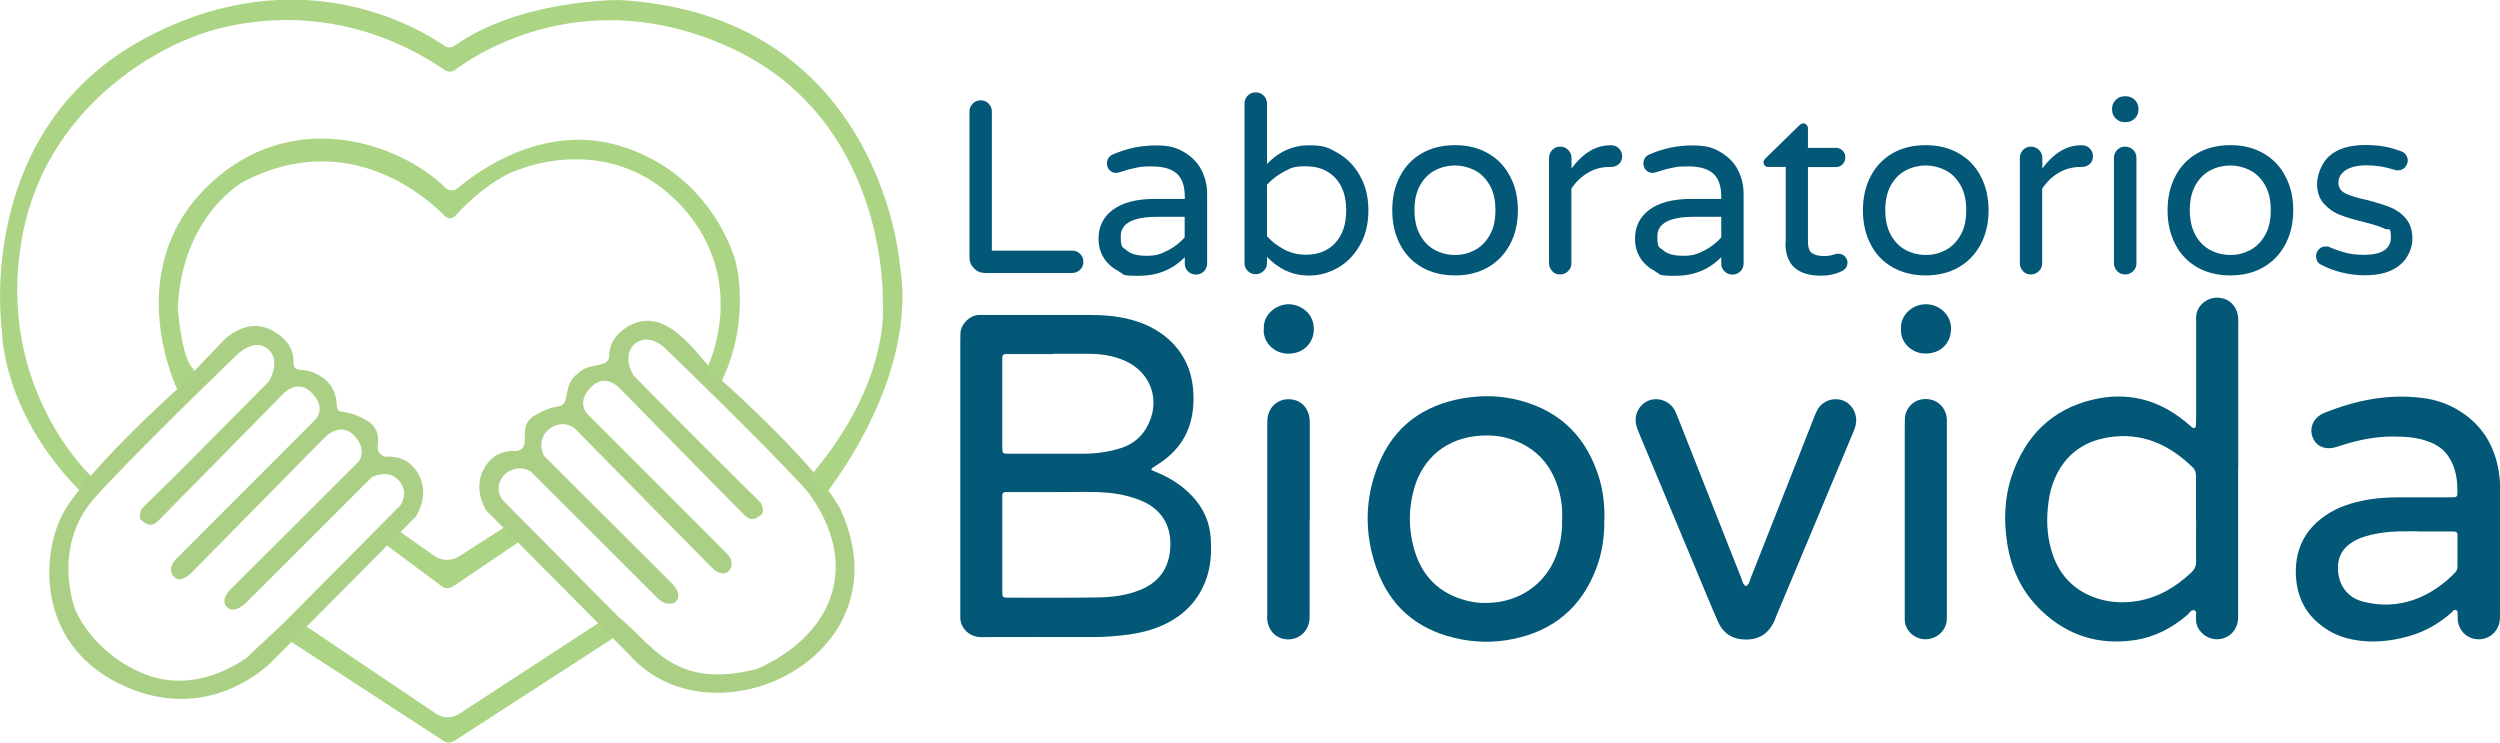 <?xml version="1.0" encoding="UTF-8"?>
<svg id="Capa_1" data-name="Capa 1" xmlns="http://www.w3.org/2000/svg" version="1.1" viewBox="0 0 1846.3 548.5">
  <defs>
    <style>
      .cls-1 {
        fill: #035777;
      }

      .cls-1, .cls-2, .cls-3, .cls-4 {
        stroke-width: 0px;
      }

      .cls-2 {
        fill: #abd085;
      }

      .cls-3 {
        opacity: .5;
      }

      .cls-3, .cls-4 {
        fill: #abd585;
      }
    </style>
  </defs>
  <path class="cls-1" d="M850,347c2.5,1.1,4.5,1.9,6.6,2.8,9,4,17,9.3,23.8,16.5,8.4,8.9,13.1,19.4,13.8,31.7.5,8.7.2,17.4-2.2,25.9-4.7,16.4-14.8,28.4-29.9,36.2-10.2,5.2-21.1,7.8-32.3,9-8.6,1-17.3,1.5-26,1.4-24.8-.1-49.7,0-74.5,0-2,0-4.1.1-6.1,0-9.1-.9-14.2-8.2-14-14.7,0-1.8,0-3.6,0-5.4,0-65.8,0-131.5,0-197.3,0-2.3,0-4.6.1-6.9.1-6.2,6.6-13.7,14.2-13.6,1.5,0,3.1,0,4.6,0,25.6,0,51.2,0,76.8,0,10,0,19.9.8,29.7,3.3,10.8,2.8,20.6,7.5,28.9,15.1,14.1,12.9,18.8,29.4,17.8,47.9-1.1,19.6-10.4,34.4-27.1,44.6-1.1.7-2.1,1.4-3.2,2.1-.2.1-.2.4-.9,1.5ZM779.3,363.4h0c-10.5,0-21,0-31.4,0-1.8,0-3.6,0-5.4,0-1.5,0-2.3,1-2.3,2.4,0,2,0,4.1,0,6.1,0,20.2,0,40.4,0,60.6,0,1.8,0,3.6,0,5.4.1,2.9.6,3.5,3.7,3.5,22.5,0,45,.2,67.5-.2,9.9-.2,19.9-1.4,29.3-5,13.7-5.1,21.9-14.8,23.4-29.5,1.7-16.2-4.6-29.3-19.8-36.3-2.3-1.1-4.7-1.9-7.1-2.7-9.1-3-18.5-4.1-27.9-4.3-10-.2-19.9,0-29.9,0ZM777.8,261.5h0c-10,0-20,0-29.9,0-1.8,0-3.6,0-5.4,0-1.5,0-2.3.9-2.3,2.4,0,1.3,0,2.6,0,3.8,0,20.2,0,40.4,0,60.6s0,1.5,0,2.3c.1,4.2.3,4.4,4.3,4.5.8,0,1.5,0,2.3,0,17.4,0,34.8,0,52.2,0,10,0,19.9-1.2,29.5-4.4,7.8-2.7,13.9-7.4,18.1-14.6,11.2-19.2,4-41.1-16.3-49.9-1.4-.6-2.9-1.1-4.3-1.6-7.1-2.4-14.4-3.3-21.9-3.3-8.7,0-17.4,0-26.1,0Z"/>
  <path class="cls-1" d="M1652.9,345.5c0,35.3,0,70.7,0,106,0,2.3.1,4.6-.2,6.9-1,8.2-7.8,13.9-15.8,13.7-8.3-.2-15.2-7.2-15.1-14.5,0-.5,0-1,0-1.5-.4-1.8,1.1-4.6-1.3-5.4-2.2-.7-3.4,1.9-4.8,3.2-11.5,9.9-24.5,16.7-39.6,18.9-26.3,3.8-49.2-3.5-68.4-21.7-14-13.3-22.1-29.9-25.2-49-2.8-17.2-2.3-34.3,3.3-50.9,10-29.2,29.4-48.9,59.9-56.1,25-5.9,47.7-.3,67.7,15.9,2,1.6,3.9,3.3,5.9,4.9.8.6,2.2,0,2.3-.9.2-2.3.3-4.6.3-6.9,0-22.5,0-45.1,0-67.6,0-2,0-4.1,0-6.1,0-7.9,7.1-14.1,14.2-14.5,9.8-.6,15.4,6,16.6,12.8.5,2.5.3,5.1.3,7.7,0,35.1,0,70.2,0,105.3ZM1621.8,383.8c0-10.5,0-21,0-31.5,0-2.6-.3-5-2.3-7-17.4-17-37.6-26.3-62.5-22.3-20.2,3.3-33.8,14.7-40.9,33.9-2.2,6.1-3.2,12.4-3.8,18.8-1.1,11.9,0,23.5,4,34.8,5.1,14.2,14.7,24.4,28.8,30.1,10.7,4.3,21.9,5.1,33.2,3.3,15.7-2.6,28.7-10.4,40.1-21.2,2.4-2.3,3.5-4.7,3.5-8.1-.2-10.2,0-20.5,0-30.7Z"/>
  <path class="cls-1" d="M1846.3,405.8c0,15.6,0,31.2,0,46.9,0,2.3,0,4.6-.4,6.9-1.5,7.6-8.3,12.9-16.1,12.5-7.5-.3-13.4-5.7-14.6-13.3-.2-1.5-.1-3.1-.2-4.6,0-1.2.4-2.8-.9-3.5-1.8-1-2.7.9-3.7,1.8-9.2,8-19.5,14-31.3,17.3-13.7,3.9-27.6,5.3-41.7,2.5-6.1-1.2-11.9-3.2-17.2-6.4-14.4-8.5-22.8-21-24.4-37.8-.7-7.2-.2-14.3,1.8-21.3,3.4-11.3,10.5-19.8,20.1-26.3,9.1-6.2,19.3-9.3,29.9-11.3,8.1-1.5,16.3-1.9,24.5-1.9,12,0,24.1,0,36.1,0,1.5,0,3.1,0,4.6-.1,1.1-.1,2-.9,2-2,.3-10.1-.9-20-6.9-28.6-3.6-5.2-8.8-8.5-14.7-10.6-8.6-3.2-17.5-3.6-26.5-3.6-12.4,0-24.4,2.4-36.2,6.1-2.4.8-4.9,1.7-7.3,2.2-7.3,1.4-13.1-1.7-15.4-8.1-2.3-6.3.3-12.9,6.3-16.5.9-.5,1.8-1,2.8-1.3,23.2-9.3,47-14.1,72.1-10.9,9.8,1.2,18.9,4.3,27.3,9.5,16.7,10.4,26,25.6,29.1,44.9.8,5.1,1.1,10.2,1.1,15.3,0,14.1,0,28.2,0,42.3ZM1785.8,392.4c-8.1,0-18.8-.4-29.5,1.5-6.6,1.2-13,2.8-18.8,6.3-7.4,4.5-11.1,11-10.9,19.8.3,12,6.9,21.3,18.5,24.3,26.3,6.9,50.3-3,68.2-21.6,1.1-1.2,1.6-2.6,1.6-4.2,0-7.7,0-15.4,0-23,0-2.4-.7-3-3.4-3-7.7,0-15.4,0-25.7,0Z"/>
  <path class="cls-1" d="M1184.8,383.7c.2,12.6-1.6,25-6.2,36.8-10.9,28.3-31.6,45.4-61.1,51.4-14.4,3-29,2.7-43.4-.8-28.3-6.8-47.8-23.8-57.5-51.2-9-25.5-8.9-51.4,1.3-76.6,11.4-28.3,33.1-44.1,62.8-49.2,14.3-2.4,28.7-2,42.7,1.9,30.2,8.3,49.1,28.1,57.9,58,2.8,9.6,3.8,19.6,3.6,29.6ZM1153.7,383.3c.2-5.8-.2-11.9-1.6-17.9-4.8-20.4-16.5-34.8-37-41.3-6.9-2.2-14-2.8-21.2-2.4-26,1.5-43.2,17-49.5,38.9-4.1,14.6-4.3,29.4-.3,44,5.7,21.1,19.2,34.4,40.7,39.4,6,1.4,12.2,1.6,18.3,1,22.5-2,40.6-16.4,47.3-37.9,2.4-7.6,3.5-15.5,3.2-23.9Z"/>
  <path class="cls-1" d="M1289.4,432.9c2.6-1.4,2.8-4.2,3.7-6.4,11.4-28.8,22.8-57.6,34.1-86.4,4.2-10.7,8.4-21.4,12.6-32.1.8-1.9,1.5-3.8,2.5-5.6,3.7-6.2,11-9,17.9-6.9,6.7,2,11.1,8.7,10.6,16-.2,3.4-1.6,6.4-2.9,9.5-13.1,31.4-26.2,62.8-39.4,94.2-5.5,13.2-11.1,26.4-16.6,39.6-.6,1.4-1.1,2.9-1.7,4.3-4.2,8.7-10.9,13.2-20.7,13.2-9.8,0-16.8-4.3-20.7-13.1-5.6-12.6-10.7-25.5-16.1-38.2-13.8-33-27.6-66.1-41.4-99.1-1.1-2.6-2.2-5.2-2.9-7.9-1.8-7.3,1.9-14.9,8.5-17.9,6.9-3.1,15.5-.4,19.5,6.2,1.4,2.4,2.3,5.1,3.4,7.7,15.3,38.8,30.6,77.6,45.9,116.3.9,2.3,1.2,5,3.6,6.6Z"/>
  <path class="cls-1" d="M967.2,384c0,22.5,0,45,0,67.6,0,2,0,4.1-.1,6.1-.9,8.6-7.6,14.6-16,14.5-8.1-.1-14.3-6-15.2-14.4-.2-1.5,0-3.1,0-4.6,0-46.3,0-92.6,0-138.9,0-2.8,0-5.6.8-8.4,2-6.7,7.9-11.1,14.9-11.1,7.5,0,13.3,4.6,15.1,11.8.7,2.8.6,5.6.6,8.4,0,23,0,46.1,0,69.1Z"/>
  <path class="cls-1" d="M1406.7,383.9c0-22.8,0-45.5,0-68.3,0-2.3,0-4.6.1-6.9.7-7.9,6.8-13.7,14.7-14,7.9-.3,14.5,4.8,16,12.6.4,2,.3,4.1.3,6.1,0,46.8,0,93.6,0,140.5,0,1.5,0,3.1-.1,4.6-1,8-7.9,13.7-16,13.6-8.1-.1-15-6.8-15-14.5,0-2,0-4.1,0-6.1,0-22.5,0-45,0-67.5Z"/>
  <path class="cls-1" d="M1404,242.7c-.9-8.5,7.2-18.2,18.6-18,9.9.1,18.6,8.1,18.3,18.5-.3,10.6-7.9,17.9-18.8,17.9-11.4,0-19.1-9.5-18.1-18.5Z"/>
  <path class="cls-1" d="M933.4,242.9c-.7-10.4,8.7-18.2,18.4-18.2,8.5,0,18.5,6.4,18.5,18.4,0,10.1-7.7,18.1-18.7,18.1-11.1,0-19-8.8-18.3-18.3Z"/>
  <g>
    <path class="cls-1" d="M719.4,198.3c-2.2-2.2-3.4-4.9-3.4-8.1v-107.8c0-2.3.8-4.3,2.4-5.9,1.6-1.6,3.5-2.4,5.8-2.4s4.3.8,5.9,2.4,2.4,3.6,2.4,5.9v102.7h59.3c2.3,0,4.3.8,5.9,2.4,1.6,1.6,2.4,3.6,2.4,5.9s-.8,4.2-2.4,5.8c-1.6,1.6-3.6,2.4-5.9,2.4h-64.4c-3.1,0-5.8-1.1-8.1-3.4Z"/>
    <path class="cls-1" d="M826.1,200.2c-4.5-2.2-8.1-5.4-10.8-9.5-2.7-4.2-4-9-4-14.4,0-9,3.5-16.1,10.6-21.4,7.1-5.3,17.4-8,31.1-8h22v-1.5c0-8-2-13.7-5.9-17.2-3.9-3.5-10.1-5.3-18.4-5.3s-8.7.4-12.2,1.1c-3.6.7-7.5,1.8-11.9,3.3-1,.2-1.8.4-2.4.4-1.8,0-3.4-.7-4.7-2-1.3-1.3-2-3-2-4.9,0-3.3,1.6-5.6,4.7-6.9,10.3-4.4,20.7-6.5,31.4-6.5s15.4,1.7,21.1,5.1c5.7,3.4,10,7.8,12.7,13.2,2.7,5.4,4.1,11.2,4.1,17.5v51.4c0,2.3-.8,4.2-2.4,5.8-1.6,1.6-3.6,2.4-5.9,2.4s-4.2-.8-5.8-2.4c-1.6-1.6-2.4-3.5-2.4-5.8v-4.7c-9,9.2-20.3,13.8-34.1,13.8s-10.3-1.1-14.8-3.3ZM862.4,185c5-2.6,9.1-5.8,12.5-9.7v-15.2h-19.8c-18.3,0-27.4,4.8-27.4,14.3s1.5,7.9,4.4,10.5c3,2.7,7.9,4,14.8,4s10.5-1.3,15.4-3.9Z"/>
    <path class="cls-1" d="M935.7,189.6v4.7c0,2.3-.8,4.2-2.5,5.8-1.6,1.6-3.6,2.4-5.9,2.4s-4.2-.8-5.8-2.4c-1.6-1.6-2.4-3.5-2.4-5.8v-117.8c0-2.3.8-4.3,2.4-5.9,1.6-1.6,3.5-2.4,5.8-2.4s4.4.8,6,2.4c1.6,1.6,2.4,3.6,2.4,6v44.5c8.8-9.2,19.2-13.8,31-13.8s14.6,1.9,21.3,5.7c6.7,3.8,12.2,9.4,16.3,16.7,4.2,7.3,6.3,15.9,6.3,25.7s-2.1,18.4-6.3,25.7c-4.2,7.3-9.6,12.9-16.3,16.7-6.7,3.8-13.8,5.7-21.3,5.7-11.9,0-22.2-4.6-31-13.8ZM986,179.5c5.4-5.7,8.2-13.7,8.2-24.1s-2.7-18.4-8.2-24.1c-5.4-5.7-12.6-8.5-21.6-8.5s-10.8,1.2-15.7,3.7c-4.9,2.5-9.2,5.8-13,9.9v38.1c3.7,4.1,8.1,7.4,13,9.9,4.9,2.5,10.1,3.7,15.7,3.7,9,0,16.1-2.8,21.6-8.5Z"/>
    <path class="cls-1" d="M1050.1,197.4c-7-4-12.4-9.6-16.2-17-3.8-7.3-5.7-15.7-5.7-25.1s1.9-17.8,5.7-25.1c3.8-7.3,9.2-13,16.2-17,7-4,15.2-6,24.5-6s17.3,2,24.3,6c7,4,12.5,9.6,16.3,17,3.9,7.3,5.8,15.7,5.8,25.1s-1.9,17.8-5.8,25.1c-3.9,7.3-9.3,13-16.3,17-7,4-15.1,6-24.3,6s-17.5-2-24.5-6ZM1088.8,184.9c4.5-2.3,8.3-5.9,11.2-10.9,3-5,4.4-11.2,4.4-18.9s-1.5-13.7-4.4-18.7c-3-5-6.7-8.6-11.2-10.8-4.5-2.2-9.3-3.4-14.2-3.4s-9.9,1.1-14.4,3.4c-4.5,2.2-8.3,5.8-11.2,10.8-2.9,5-4.4,11.2-4.4,18.7s1.5,13.9,4.4,18.9c2.9,5,6.6,8.6,11.2,10.9,4.5,2.3,9.3,3.4,14.4,3.4s9.7-1.1,14.2-3.4Z"/>
    <path class="cls-1" d="M1146.4,200.2c-1.6-1.6-2.4-3.5-2.4-5.8v-77.8c0-2.3.8-4.3,2.4-5.9,1.6-1.6,3.5-2.4,5.8-2.4s4.3.8,5.9,2.4c1.6,1.6,2.5,3.6,2.5,5.9v7.8c8.5-11.4,18-17.1,28.5-17.1h.9c2.3,0,4.2.8,5.7,2.4,1.5,1.6,2.3,3.5,2.3,5.8s-.8,4.2-2.4,5.6c-1.6,1.5-3.6,2.2-6,2.2h-.9c-5.8,0-11.1,1.4-16,4.3-4.8,2.8-8.9,6.7-12.2,11.7v55.2c0,2.3-.8,4.2-2.5,5.8-1.6,1.6-3.6,2.4-5.9,2.4s-4.2-.8-5.8-2.4Z"/>
    <path class="cls-1" d="M1222.3,200.2c-4.5-2.2-8.1-5.4-10.8-9.5-2.7-4.2-4-9-4-14.4,0-9,3.5-16.1,10.6-21.4,7.1-5.3,17.4-8,31.1-8h22v-1.5c0-8-2-13.7-5.9-17.2-3.9-3.5-10.1-5.3-18.4-5.3s-8.7.4-12.2,1.1c-3.6.7-7.5,1.8-11.9,3.3-1,.2-1.8.4-2.4.4-1.8,0-3.4-.7-4.7-2-1.3-1.3-2-3-2-4.9,0-3.3,1.6-5.6,4.7-6.9,10.3-4.4,20.7-6.5,31.4-6.5s15.4,1.7,21.1,5.1c5.7,3.4,10,7.8,12.7,13.2,2.7,5.4,4.1,11.2,4.1,17.5v51.4c0,2.3-.8,4.2-2.4,5.8-1.6,1.6-3.6,2.4-5.9,2.4s-4.2-.8-5.8-2.4c-1.6-1.6-2.4-3.5-2.4-5.8v-4.7c-9,9.2-20.3,13.8-34.1,13.8s-10.3-1.1-14.8-3.3ZM1258.7,185c5-2.6,9.1-5.8,12.5-9.7v-15.2h-19.8c-18.3,0-27.4,4.8-27.4,14.3s1.5,7.9,4.4,10.5c3,2.7,7.9,4,14.8,4s10.5-1.3,15.4-3.9Z"/>
    <path class="cls-1" d="M1318.8,179.5v-56.2h-12.9c-1,0-1.8-.3-2.5-1-.7-.7-1-1.5-1-2.4s.5-2.2,1.6-3.1l24.7-24.1c1.1-1.1,2.1-1.6,3.1-1.6s1.8.4,2.4,1.1c.7.7,1,1.6,1,2.5v14.5h20.5c2.1,0,3.7.7,5.1,2,1.3,1.3,2,3,2,5.1s-.7,3.6-2,5c-1.3,1.4-3,2.1-5.1,2.1h-20.5v54.8c0,4.7,1.1,7.7,3.4,9,2.2,1.3,5,1.9,8.4,1.9s4.8-.4,7.3-1.1c.5-.1,1-.2,1.5-.4.5-.1,1.2-.2,2.1-.2,1.7,0,3.2.6,4.5,1.9,1.3,1.3,2,2.8,2,4.6,0,2.8-1.4,4.9-4.2,6.4-4.7,2.2-9.7,3.3-15.1,3.3-17.7,0-26.5-8-26.5-24Z"/>
    <path class="cls-1" d="M1397.7,197.4c-7-4-12.4-9.6-16.2-17-3.8-7.3-5.7-15.7-5.7-25.1s1.9-17.8,5.7-25.1c3.8-7.3,9.2-13,16.2-17,7-4,15.2-6,24.5-6s17.3,2,24.3,6c7,4,12.5,9.6,16.3,17,3.9,7.3,5.8,15.7,5.8,25.1s-1.9,17.8-5.8,25.1c-3.9,7.3-9.3,13-16.3,17-7,4-15.1,6-24.3,6s-17.5-2-24.5-6ZM1436.5,184.9c4.5-2.3,8.3-5.9,11.2-10.9,3-5,4.4-11.2,4.4-18.9s-1.5-13.7-4.4-18.7c-3-5-6.7-8.6-11.2-10.8-4.5-2.2-9.3-3.4-14.2-3.4s-9.9,1.1-14.4,3.4c-4.5,2.2-8.3,5.8-11.2,10.8-2.9,5-4.4,11.2-4.4,18.7s1.5,13.9,4.4,18.9c2.9,5,6.6,8.6,11.2,10.9,4.5,2.3,9.3,3.4,14.4,3.4s9.7-1.1,14.2-3.4Z"/>
    <path class="cls-1" d="M1494.1,200.2c-1.6-1.6-2.4-3.5-2.4-5.8v-77.8c0-2.3.8-4.3,2.4-5.9,1.6-1.6,3.5-2.4,5.8-2.4s4.3.8,5.9,2.4c1.6,1.6,2.5,3.6,2.5,5.9v7.8c8.5-11.4,18-17.1,28.5-17.1h.9c2.3,0,4.2.8,5.7,2.4,1.5,1.6,2.3,3.5,2.3,5.8s-.8,4.2-2.4,5.6c-1.6,1.5-3.6,2.2-6,2.2h-.9c-5.8,0-11.1,1.4-16,4.3-4.8,2.8-8.9,6.7-12.2,11.7v55.2c0,2.3-.8,4.2-2.5,5.8-1.6,1.6-3.6,2.4-5.9,2.4s-4.2-.8-5.8-2.4Z"/>
    <path class="cls-1" d="M1562.5,87.5c-1.8-1.8-2.7-4-2.7-6.5v-.7c0-2.5.9-4.7,2.7-6.5s4-2.7,6.5-2.7h1.1c2.5,0,4.7.9,6.5,2.7s2.7,4,2.7,6.5v.7c0,2.5-.9,4.7-2.7,6.5s-4,2.7-6.5,2.7h-1.1c-2.5,0-4.7-.9-6.5-2.7ZM1563.6,200.2c-1.6-1.6-2.4-3.5-2.4-5.8v-77.8c0-2.3.8-4.3,2.4-5.9,1.6-1.6,3.5-2.4,5.8-2.4s4.4.8,6,2.4c1.6,1.6,2.4,3.6,2.4,6v77.8c0,2.3-.8,4.2-2.5,5.8-1.6,1.6-3.6,2.4-5.9,2.4s-4.2-.8-5.8-2.4Z"/>
    <path class="cls-1" d="M1622.7,197.4c-7-4-12.4-9.6-16.2-17-3.8-7.3-5.7-15.7-5.7-25.1s1.9-17.8,5.7-25.1c3.8-7.3,9.2-13,16.2-17,7-4,15.2-6,24.5-6s17.3,2,24.3,6c7,4,12.5,9.6,16.3,17,3.9,7.3,5.8,15.7,5.8,25.1s-1.9,17.8-5.8,25.1c-3.9,7.3-9.3,13-16.3,17-7,4-15.1,6-24.3,6s-17.5-2-24.5-6ZM1661.4,184.9c4.5-2.3,8.3-5.9,11.2-10.9,3-5,4.4-11.2,4.4-18.9s-1.5-13.7-4.4-18.7c-3-5-6.7-8.6-11.2-10.8-4.5-2.2-9.3-3.4-14.2-3.4s-9.9,1.1-14.4,3.4c-4.5,2.2-8.3,5.8-11.2,10.8-2.9,5-4.4,11.2-4.4,18.7s1.5,13.9,4.4,18.9c2.9,5,6.6,8.6,11.2,10.9,4.5,2.3,9.3,3.4,14.4,3.4s9.7-1.1,14.2-3.4Z"/>
    <path class="cls-1" d="M1713.6,195.3c-2.1-1.5-3.1-3.4-3.1-6s.7-3.6,2-5.1c1.3-1.5,3-2.2,5.1-2.2s2.2.2,3.3.7c3.9,1.7,7.7,3,11.6,4,3.9,1,8.2,1.5,13.1,1.5,13.4,0,20.1-4.3,20.1-12.9s-1.5-4.9-4.6-6.4-8.1-3.1-15.2-4.9c-7.1-1.7-13-3.4-17.7-5.3-4.7-1.8-8.6-4.6-12-8.3-3.3-3.7-5-8.6-5-14.6s3.1-15.4,9.2-20.7c6.1-5.3,14.8-8,26.2-8s18.1,1.5,26.3,4.5c1.7.5,3,1.4,3.9,2.7.9,1.3,1.4,2.7,1.4,4.2s-.7,3.6-2.1,5.1c-1.4,1.5-3.1,2.2-5.2,2.2s-1.4-.1-2.4-.4c-7-2.2-13.9-3.3-20.7-3.3s-11.6,1.2-15.3,3.5c-3.7,2.4-5.5,5.4-5.5,9.2s1.7,6.3,5.1,8c3.4,1.7,8.6,3.3,15.8,4.9,7.1,1.8,12.9,3.6,17.4,5.4,4.5,1.8,8.3,4.5,11.5,8.3,3.2,3.8,4.8,8.8,4.8,15.1s-3.1,14.2-9.2,19.2c-6.1,5.1-14.7,7.6-25.9,7.6s-23.1-2.7-33-8.2Z"/>
  </g>
  <g>
    <path class="cls-3" d="M332.2,547"/>
    <path class="cls-4" d="M225.5,462.1l96.6,65c5.1,3.5,11.9,3.5,17,.1l106.9-69.7,9.7,11.9-120.5,78c-2.2,1.4-5.1,1.4-7.3,0l-119.1-77.5,10.5-14.4,6.2,6.5Z"/>
    <path class="cls-4" d="M277.1,396.4l48.9,36.4c2.5,2,5.9,2.1,8.6.3l53.5-36.2-9.5-11.4-39.4,25.3c-5.8,3.7-13.2,3.5-18.7-.4l-31.4-22.2"/>
    <path class="cls-2" d="M359.9,342.3c6.7-8.7,15.1-9.5,20.7-9.2,14.4-1.2-.8-18.5,15.1-26.7,7.7-4.4,13.2-5.9,16.8-6.3,9.6-1.6,2-15.9,14.7-24.6,8.6-8.6,22.4-2.9,22.8-12.9-.2-5.9,2.1-14.4,14-21.7,31.6-18,55,29.6,72.7,43.3,0,0,69.1,61.9,84.5,93,48.7,108.5-96,175.6-156.6,106.1,0,0-105.3-106.1-105.3-106.1,0,0-12.4-17.9.6-34.8ZM401.4,336.3l95.4,95.1c11.3,12.2-2.7,20.2-12,9.5,0,0-92.8-92.7-92.8-92.7-13.1-8-30.8,6.4-20.9,21,0,0,85.6,86.3,85.6,86.3,25.8,20.8,40.9,54.2,102.5,38.5,55-24.4,78.1-75.9,37.1-131.2-33.4-36.7-104.1-104.6-104.1-104.6-17.1-17.7-36.8-.6-24,19.4,18.2,18.7,75.9,76.4,93.6,93.6,0,0,3.6,6.5.3,9-3.3,2.5-6.8,5.5-12.2.3-5.4-5.2-91-92.5-91-92.5,0,0-11.3-14-22.8-1.7-11.5,12.3-1.3,20.4-1.3,20.4l101.7,101.8c9,7.8.7,22.5-11.1,10.4,0,0-98.3-99.8-98.3-99.8-11-14-33.8-.6-25.6,17Z"/>
    <path class="cls-4" d="M532.8,281.9c22.3-46.1,10.5-88.6,10.5-88.6,0,0-15.6-63.6-84.2-85.2-57-17.9-106.1,18.2-121.1,30.9-2.6,2.2-6.5,2.1-9-.3-32.8-32.5-113.6-61.7-175.8-1.1-65.1,63.5-21.9,150.8-21.9,150.8,0,0,18.2-8.5,10.4-17.2-7.8-8.7-10.4-43.6-10.4-43.6,2.9-68.9,48.8-93.6,48.8-93.6,76.3-39.4,133.7,10.5,148.5,25.6,2.1,2.1,5.5,2.1,7.5-.1,27.3-29.8,48.7-34.8,48.7-34.8,0,0,67.9-28.1,118.9,27.9,51,56.1,18.1,120.2,18.1,120.2"/>
    <path class="cls-4" d="M67.7,352S-3.1,287.2,16,177.1,136.6,29.6,141,27.9s.2,0,.3-.1c4-1.8,93.3-40.1,187.2,24,2.3,1.6,5.3,1.5,7.6-.2,17.6-13.1,96.6-64.2,201.5-17.2,115.7,51.8,114.6,180.8,114.4,188.7s0,.5,0,.7c.4,4.8,4,58.3-50.3,123.9-2,2.4-4.8,3.7-2.8,6.1l8.1,9.3c2.7,3.3,4.9-1,7.4-4.5,15.8-21.7,62.2-92.7,50.1-163.1,0-.2,0-.3,0-.5-.6-7.3-17.8-184.2-207.1-195-.1,0-.3,0-.4,0-4.3,0-74.7.6-121.3,33.8-2.3,1.6-5.3,1.7-7.5,0-18.9-13.1-107-66.1-220.6-5.8C-17.3,94.5.4,237,1.5,245.1s0,.5,0,.7c.1,4.9,2.7,61.3,57.5,116.6"/>
    <path class="cls-2" d="M307.4,381.2l-105.3,106.1s-44.3,48.5-109.4,19.8c-65.1-28.7-62.6-94.8-47.2-125.9,15.5-31.1,84.5-93,84.5-93l34.2-35.9s17.8-20,38.5-7.3c11.9,7.3,14.2,15.8,14,21.7s2.5,6.3,5.9,6.5c4.5.2,10.6,1.7,16.8,6.5,7.2,5.6,9,13.3,9.2,18.7s2.5,5.6,5.5,5.9c3.7.4,9.2,1.9,16.8,6.3,8.2,4.7,9.1,12.2,8,18.7-.7,4.3,2.7,8.2,7,8,5.6-.3,14,.6,20.7,9.2,13,16.8.6,34.8.6,34.8ZM262.4,322.4c-11.1-12.1-22.8.9-22.8.9l-98.3,99.8s-7.4,7.5-12,3.6c-7.4-6.3.9-14,.9-14l101.7-101.8s10.2-8.1-1.3-20.4c-11.5-12.3-22.8,1.7-22.8,1.7,0,0-85.6,87.2-91,92.5-5.4,5.2-9,2.2-12.2-.3-3.3-2.5.3-9,.3-9l26.3-25.8,67.3-67.8s9.7-15.5-.7-24.1c-10.5-8.6-23.2,4.7-23.2,4.7,0,0-70.8,68-104.1,104.6s-14.9,83.4-14.9,83.4c0,0,12.7,32.3,51.9,47.7,39.3,15.4,74.9-12.6,74.9-12.6l27.6-25.9,85.6-86.3s6.9-9.2-.9-18.3-20-2.7-20-2.7l-92.8,92.7s-8.5,8.8-14.1,3.6c-5.7-5.3,2.1-13,2.1-13l95.4-95.1s5.5-8.8-2.9-17.9Z"/>
  </g>
</svg>